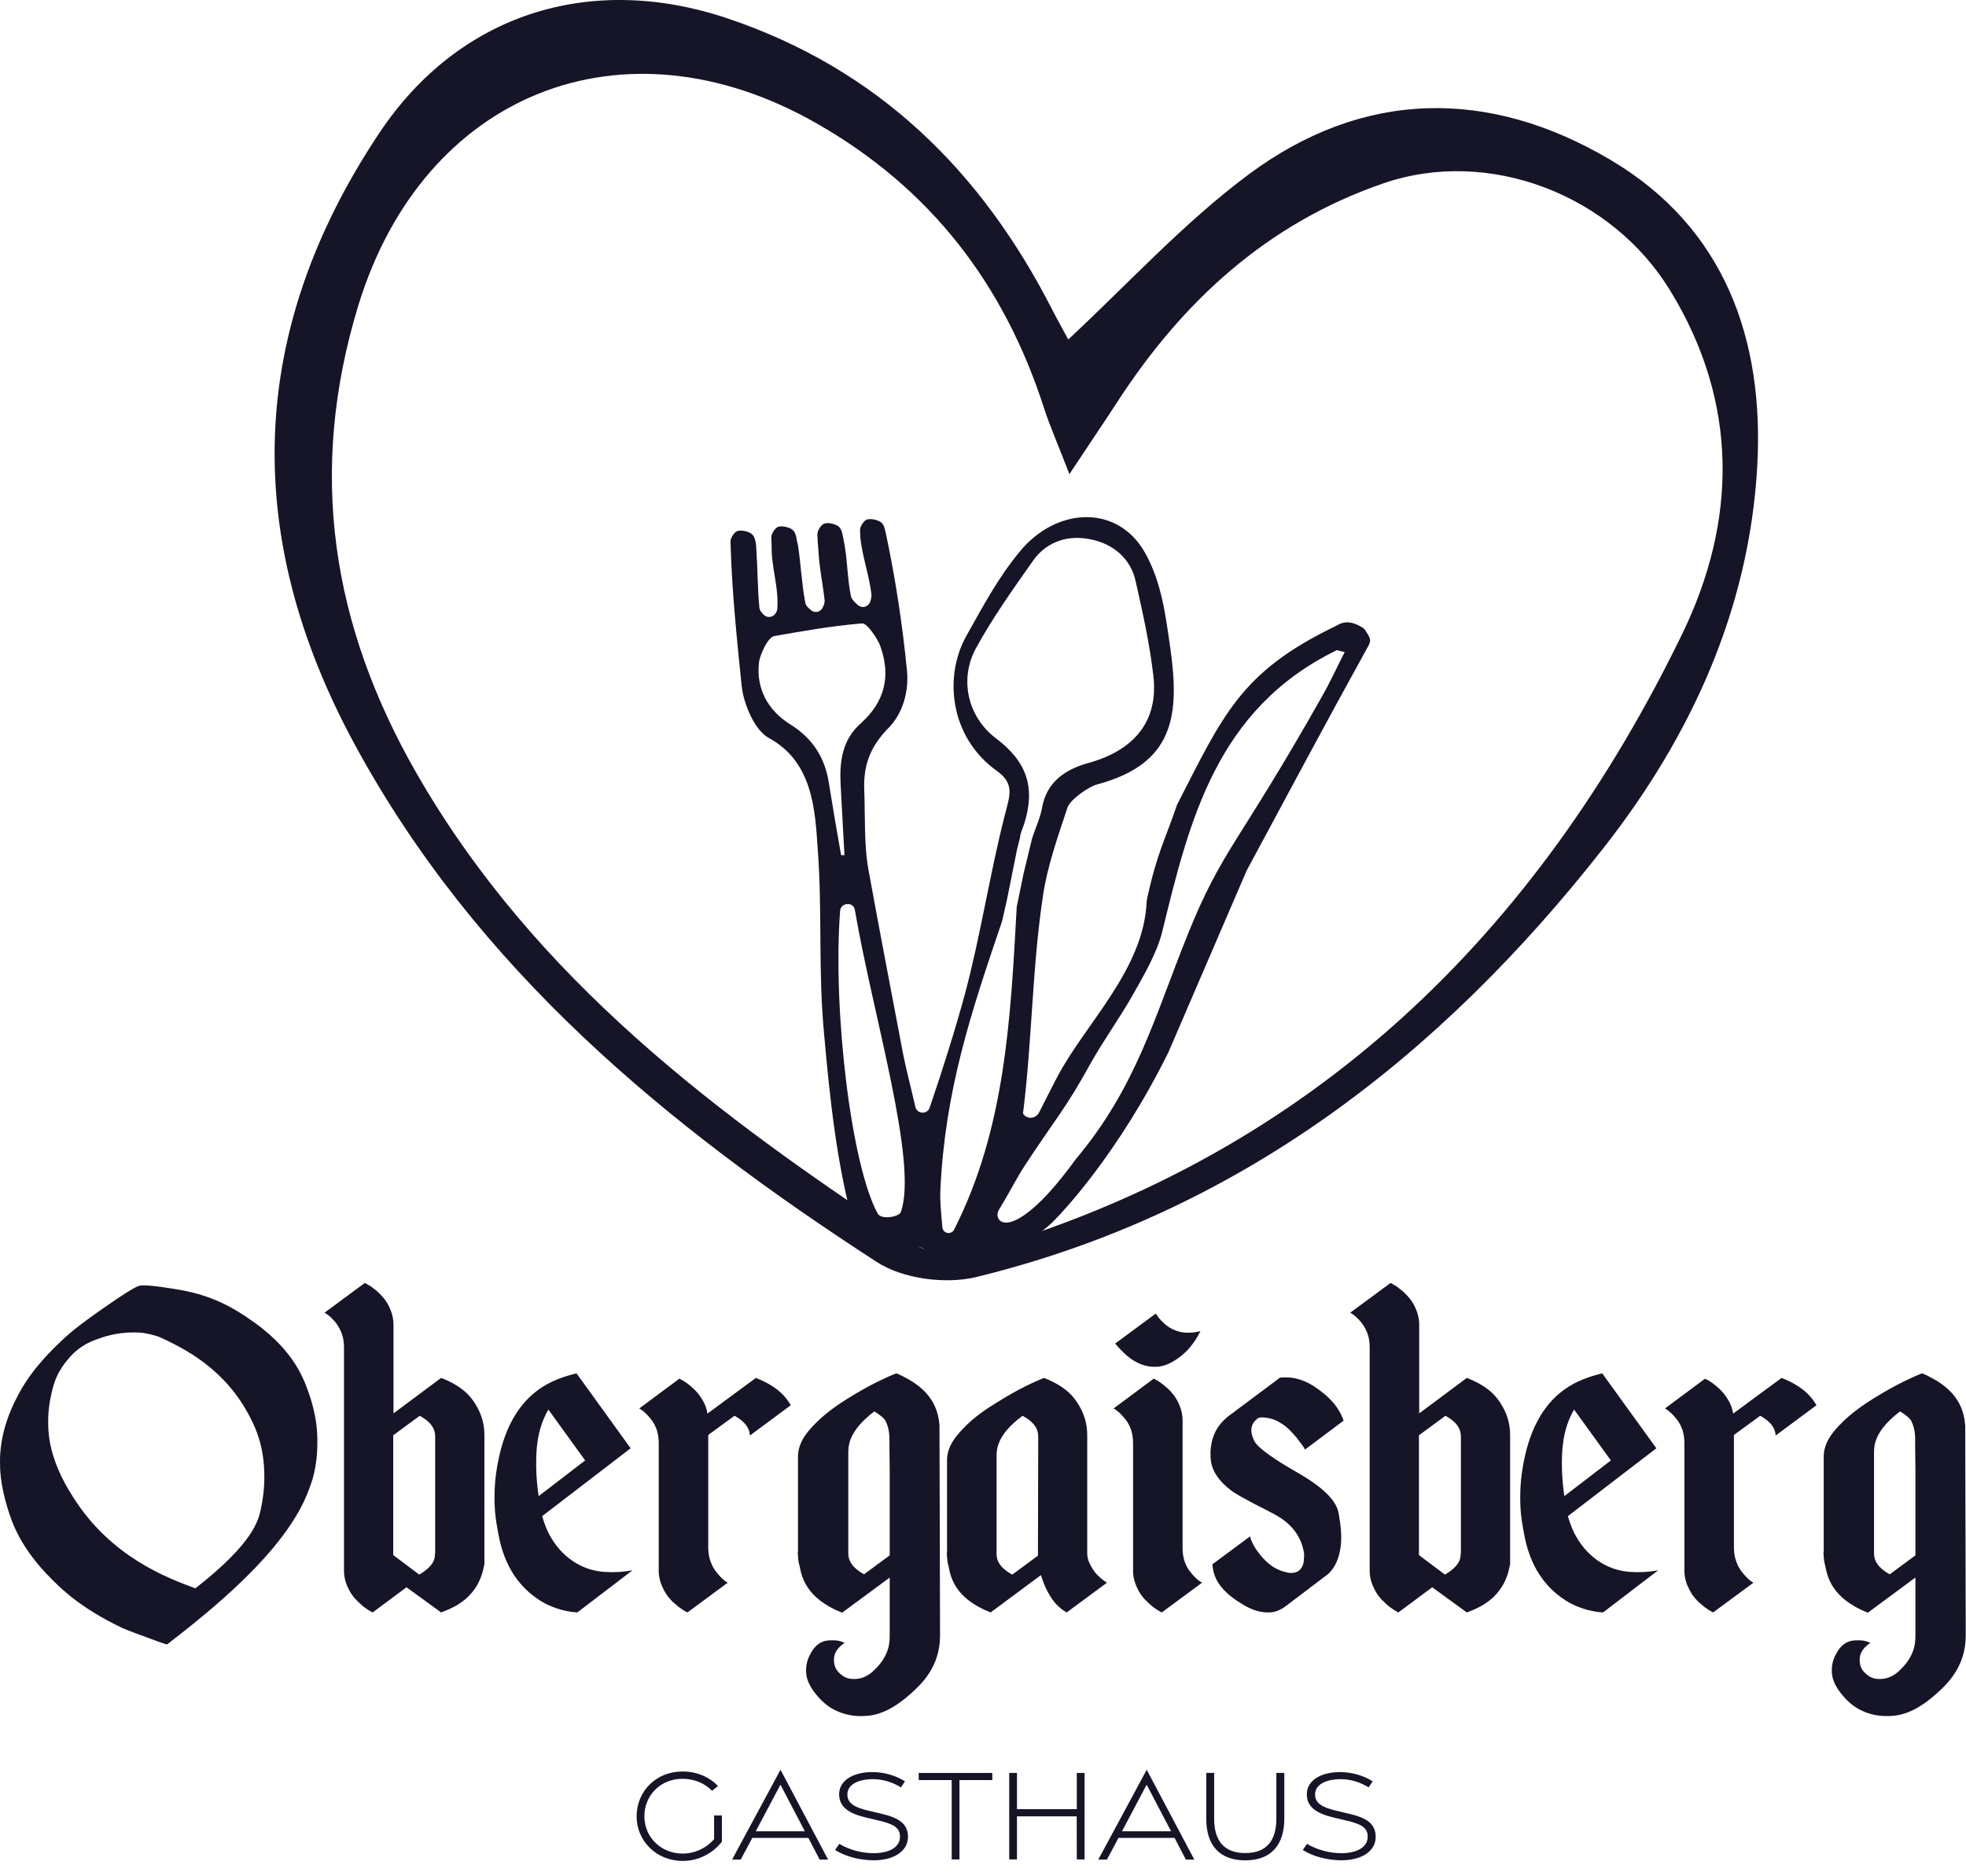 <?xml version="1.0" encoding="UTF-8" standalone="no"?><!DOCTYPE svg PUBLIC "-//W3C//DTD SVG 1.1//EN" "http://www.w3.org/Graphics/SVG/1.1/DTD/svg11.dtd"><svg width="100%" height="100%" viewBox="0 0 66 63" version="1.1" xmlns="http://www.w3.org/2000/svg" xmlns:xlink="http://www.w3.org/1999/xlink" xml:space="preserve" xmlns:serif="http://www.serif.com/" style="fill-rule:evenodd;clip-rule:evenodd;stroke-linejoin:round;stroke-miterlimit:2;"><g id="Ebene-1" serif:id="Ebene 1"><path d="M8.756,50.671c0.118,-0.563 0.118,-0.914 0.118,-1.09c0,-1.036 -0.303,-1.641 -0.454,-1.944c-0.845,-1.698 -2.286,-2.377 -3.006,-2.716c-0.2,-0.091 -0.461,-0.14 -0.591,-0.163c-0.163,-0.019 -0.278,-0.019 -0.336,-0.019c-0.608,0 -1.039,0.158 -1.253,0.237c-0.537,0.19 -0.797,0.487 -0.927,0.635c-0.382,0.436 -0.485,0.812 -0.536,0.999c-0.154,0.591 -0.154,0.96 -0.154,1.145c0,0.382 0.048,0.624 0.072,0.745c0.173,0.826 0.572,1.462 0.773,1.78c1.262,1.998 3.151,2.702 4.096,3.052c1.953,-1.525 2.116,-2.283 2.198,-2.661m1.581,-3.979c0.299,0.818 0.312,1.375 0.317,1.654l0,0.099c0,0.827 -0.187,1.318 -0.281,1.563c-0.754,2.089 -3.425,4.166 -4.76,5.205c-0.063,0 -0.481,-0.158 -0.69,-0.236c-0.672,-0.245 -0.787,-0.3 -0.845,-0.327c-1.381,-0.664 -2.016,-1.299 -2.334,-1.618c-1.072,-1.062 -1.344,-1.928 -1.481,-2.361c-0.263,-0.854 -0.263,-1.356 -0.263,-1.607c0,-0.192 0.012,-0.313 0.018,-0.373c0.091,-0.909 0.442,-1.569 0.617,-1.899c0.464,-0.872 1.184,-1.544 1.545,-1.88c0.381,-0.354 1.02,-0.8 1.34,-1.022c0.958,-0.667 1.103,-0.704 1.176,-0.722c0.045,-0.009 0.1,-0.009 0.127,-0.009c0.327,0 0.933,0.103 1.235,0.155c1.145,0.199 1.86,0.671 2.217,0.908c1.517,0.999 1.88,1.98 2.062,2.47" style="fill:#161527;fill-rule:nonzero;"/><path d="M14.609,48.228c0,-0.391 -0.345,-0.591 -0.518,-0.69l-0.89,0.654l0,4.023l0.872,0.655c0.527,-0.309 0.527,-0.564 0.527,-0.691l0.009,-0.018l0,-3.933Zm0.2,-1.962c0.799,0.309 1.041,0.702 1.162,0.9c0.291,0.471 0.291,0.877 0.291,1.08l0,4.305l-0.009,0c-0.191,1.109 -1.026,1.43 -1.444,1.59l-1.163,-0.845l-1.136,0.845l-0.008,-0.009l-0.01,0l-0.018,-0.009l-0.045,-0.027l-0.064,-0.037c-0.082,-0.054 -0.13,-0.091 -0.154,-0.108c-0.091,-0.074 -0.145,-0.128 -0.173,-0.155c-0.218,-0.2 -0.297,-0.363 -0.336,-0.445c-0.154,-0.3 -0.154,-0.53 -0.154,-0.645l0,-7.457c0,-0.292 -0.067,-0.455 -0.1,-0.537c-0.082,-0.19 -0.179,-0.305 -0.227,-0.363c-0.164,-0.182 -0.273,-0.242 -0.327,-0.272l1.353,-0.999l0.009,0l0.009,0.008l0.018,0.009l0.046,0.028l0.064,0.037c0.081,0.045 0.13,0.087 0.154,0.108c0.091,0.064 0.145,0.118 0.172,0.146c0.219,0.209 0.297,0.366 0.337,0.445c0.154,0.308 0.154,0.539 0.154,0.653l0,2.944l1.599,-1.19Z" style="fill:#161527;fill-rule:nonzero;"/><path d="M18.409,47.329c-0.409,0.699 -0.409,1.456 -0.409,1.835c0,0.49 0.055,0.878 0.082,1.071l1.562,-1.198l-1.235,-1.708Zm-0.209,3.579c0.091,0.317 0.188,0.512 0.236,0.608c0.218,0.4 0.418,0.587 0.518,0.682c0.645,0.59 1.299,0.59 1.626,0.59c0.309,0 0.539,-0.042 0.654,-0.063l-1.853,1.416c-0.118,-0.008 -0.203,-0.021 -0.245,-0.027c-0.164,-0.027 -0.273,-0.057 -0.327,-0.072c-0.436,-0.128 -0.678,-0.297 -0.799,-0.382c-1.036,-0.727 -1.224,-1.822 -1.318,-2.371c-0.091,-0.49 -0.091,-0.835 -0.091,-1.008c0,-0.608 0.085,-1.032 0.128,-1.244c0.472,-2.362 1.907,-2.737 2.625,-2.925l1.816,2.516l-0.045,0.036l-2.925,2.244Z" style="fill:#161527;fill-rule:nonzero;"/><path d="M25.375,46.266c0.809,0.317 1.051,0.717 1.172,0.917l-1.372,1.018c-0.018,-0.373 -0.351,-0.567 -0.518,-0.664l-0.881,0.645l0,3.77c0,0.282 0.067,0.451 0.1,0.536c0.082,0.2 0.179,0.308 0.228,0.363c0.163,0.2 0.272,0.261 0.326,0.291l-1.353,0.999l-0.009,-0.009l-0.009,0l-0.018,-0.01l-0.046,-0.026l-0.063,-0.037c-0.082,-0.054 -0.131,-0.091 -0.155,-0.108c-0.09,-0.074 -0.151,-0.128 -0.181,-0.155c-0.209,-0.2 -0.288,-0.363 -0.327,-0.445c-0.155,-0.3 -0.155,-0.53 -0.155,-0.646l0,-4.241c0,-0.518 -0.218,-0.766 -0.327,-0.89c-0.163,-0.191 -0.272,-0.251 -0.327,-0.282l1.344,-0.999l0.009,0l0.028,0.018l0.036,0.018l0.055,0.028c0.063,0.045 0.111,0.075 0.136,0.091c0.081,0.063 0.13,0.105 0.154,0.127c0.191,0.163 0.276,0.296 0.318,0.363c0.164,0.245 0.194,0.432 0.209,0.526l1.626,-1.198Z" style="fill:#161527;fill-rule:nonzero;"/><path d="M29.868,52.224l0,-2.879c-0.009,-0.618 -0.009,-0.896 -0.009,-1.036c0,-0.336 -0.097,-0.529 -0.145,-0.626c-0.127,-0.154 -0.285,-0.245 -0.364,-0.291c-0.872,0.663 -0.872,1.16 -0.872,1.408l0,3.361c0,0.39 0.352,0.596 0.527,0.7l0.863,-0.637Zm1.671,-4.369c0,0.037 0.007,2.349 0.01,3.507c0.009,3.469 0.009,3.53 0.009,3.56c0,1.063 -0.654,1.651 -0.982,1.944c-0.835,0.754 -1.398,0.754 -1.68,0.754c-0.145,0 -0.236,-0.012 -0.281,-0.018c-0.718,-0.109 -1.051,-0.509 -1.218,-0.709c-0.336,-0.408 -0.336,-0.681 -0.336,-0.817c0,-0.273 0.098,-0.455 0.146,-0.545c0.236,-0.454 0.557,-0.454 0.717,-0.454l0.055,0c0.127,0 0.212,0.024 0.254,0.036c0.046,0.018 0.076,0.03 0.091,0.036l0.027,0.01l0.009,0c-0.326,0.217 -0.351,0.423 -0.363,0.526l0,0.063c0,0.247 0.121,0.368 0.182,0.428c0.2,0.199 0.393,0.199 0.49,0.199l0.046,0c0.363,-0.017 0.581,-0.242 0.69,-0.354c0.463,-0.472 0.463,-0.902 0.463,-1.117l0,-1.935l-1.599,1.181c-1.235,-0.49 -1.368,-1.241 -1.435,-1.616l-0.009,0c-0.036,-0.182 -0.042,-0.346 -0.045,-0.427l0.009,0l0,-3.198c0,-0.491 0.339,-0.854 0.509,-1.036c0.418,-0.445 0.896,-0.748 1.135,-0.899c0.827,-0.518 1.378,-0.748 1.653,-0.862c0.146,0.053 0.242,0.108 0.291,0.135c1.045,0.537 1.123,1.251 1.162,1.608" style="fill:#161527;fill-rule:nonzero;"/><path d="M34.854,48.228c0,-0.391 -0.351,-0.591 -0.526,-0.69c-0.872,0.644 -0.872,1.135 -0.872,1.38l0,3.261c0,0.391 0.351,0.591 0.526,0.691l0.863,-0.636l0.009,-4.006Zm1.645,3.905c0,0.219 0.072,0.352 0.109,0.418c0.081,0.164 0.172,0.267 0.218,0.319c0.173,0.172 0.281,0.239 0.336,0.272l-1.354,0.999c-0.336,-0.19 -0.493,-0.451 -0.572,-0.581c-0.173,-0.291 -0.251,-0.545 -0.291,-0.673l-1.69,1.254c-1.226,-0.481 -1.353,-1.22 -1.416,-1.59l-0.009,0c-0.037,-0.181 -0.043,-0.339 -0.046,-0.418l0.009,0l0,-3.106c0,-0.482 0.339,-0.845 0.509,-1.027c0.4,-0.435 0.878,-0.732 1.117,-0.88c0.818,-0.518 1.357,-0.743 1.626,-0.854c0.799,0.309 1.041,0.702 1.163,0.9c0.291,0.471 0.291,0.877 0.291,1.08l0,3.887Z" style="fill:#161527;fill-rule:nonzero;"/><path d="M39.7,51.97c0,0.518 0.218,0.766 0.327,0.891c0.164,0.19 0.273,0.251 0.327,0.281l-1.353,0.999l-0.009,-0.009l-0.01,0l-0.017,-0.01l-0.046,-0.026l-0.064,-0.037c-0.081,-0.054 -0.13,-0.091 -0.154,-0.109c-0.091,-0.073 -0.146,-0.127 -0.173,-0.154c-0.218,-0.2 -0.296,-0.363 -0.336,-0.445c-0.154,-0.3 -0.154,-0.53 -0.154,-0.646l0,-4.241c0,-0.518 -0.218,-0.766 -0.327,-0.89c-0.163,-0.191 -0.273,-0.251 -0.327,-0.282l1.344,-0.999l0.009,0l0.019,0.009l0.018,0.009l0.045,0.027l0.064,0.036c0.073,0.046 0.127,0.088 0.154,0.11c0.091,0.072 0.145,0.121 0.173,0.145c0.218,0.209 0.297,0.366 0.336,0.445c0.154,0.309 0.154,0.539 0.154,0.654l0,4.242Zm-0.899,-7.866c0.073,0.118 0.139,0.19 0.172,0.226c0.137,0.146 0.24,0.212 0.291,0.246c0.29,0.172 0.521,0.172 0.636,0.172c0.191,0 0.33,-0.036 0.4,-0.053c-0.3,0.598 -0.633,0.829 -0.799,0.944c-0.373,0.254 -0.621,0.254 -0.745,0.254c-0.655,0 -1.096,-0.521 -1.318,-0.781l1.363,-1.008Z" style="fill:#161527;fill-rule:nonzero;"/><path d="M43.594,49.467c1.249,0.723 1.322,1.188 1.358,1.422c0.073,0.418 0.073,0.641 0.073,0.754c0,0.145 -0.012,0.236 -0.018,0.281c-0.073,0.572 -0.297,0.803 -0.409,0.918c-0.055,0.045 -0.993,0.754 -1.462,1.108c-0.264,0.191 -0.476,0.191 -0.582,0.191c-0.399,0 -0.732,-0.206 -0.899,-0.309c-0.881,-0.536 -0.929,-1.051 -0.954,-1.308l1.263,-0.936c0.064,0.228 0.166,0.379 0.218,0.454c0.418,0.6 0.793,0.697 0.98,0.745c0.101,0.028 0.156,0.028 0.183,0.028c0.254,0 0.333,-0.146 0.372,-0.218c0.027,-0.046 0.039,-0.107 0.045,-0.137l0.01,-0.063l0,-0.064c0.009,-0.054 0.009,-0.091 0.009,-0.109c0,-0.081 -0.012,-0.13 -0.019,-0.154c-0.163,-0.818 -0.829,-1.154 -1.162,-1.322c-0.999,-0.504 -1.181,-0.637 -1.272,-0.704c-0.69,-0.526 -0.69,-0.993 -0.69,-1.226l0,-0.1c0.045,-0.645 0.342,-0.93 0.49,-1.072l0.091,-0.081l1.753,-1.309c0.082,-0.009 0.143,-0.009 0.173,-0.009c0.553,0 0.924,0.267 1.108,0.4c0.626,0.445 0.778,0.851 0.854,1.053l-1.299,0.973c0,-0.037 -0.182,-0.272 -0.273,-0.391c-0.299,-0.363 -0.469,-0.461 -0.554,-0.508c-0.218,-0.146 -0.454,-0.17 -0.573,-0.182l-0.036,0c-0.099,0 -0.135,0.023 -0.154,0.036l-0.018,0.018c-0.191,0.145 -0.191,0.315 -0.191,0.4l0,0.018c0.009,0.091 0.033,0.164 0.046,0.2c0.027,0.072 0.058,0.127 0.072,0.154c0.218,0.327 1.051,0.809 1.467,1.049" style="fill:#161527;fill-rule:nonzero;"/><path d="M49.043,48.228c0,-0.391 -0.346,-0.591 -0.518,-0.69l-0.89,0.654l0,4.023l0.872,0.655c0.526,-0.309 0.526,-0.564 0.526,-0.691l0.01,-0.018l0,-3.933Zm0.199,-1.962c0.8,0.309 1.042,0.702 1.163,0.9c0.291,0.471 0.291,0.877 0.291,1.08l0,4.305l-0.009,0c-0.191,1.109 -1.027,1.43 -1.445,1.59l-1.162,-0.845l-1.136,0.845l-0.008,-0.009l-0.009,0l-0.019,-0.009l-0.046,-0.027l-0.063,-0.037c-0.081,-0.054 -0.13,-0.091 -0.154,-0.108c-0.091,-0.074 -0.146,-0.128 -0.173,-0.155c-0.218,-0.2 -0.296,-0.363 -0.336,-0.445c-0.155,-0.3 -0.155,-0.53 -0.155,-0.645l0,-7.457c0,-0.292 -0.066,-0.455 -0.099,-0.537c-0.082,-0.19 -0.179,-0.305 -0.228,-0.363c-0.163,-0.182 -0.272,-0.242 -0.327,-0.272l1.354,-0.999l0.009,0l0.009,0.008l0.019,0.009l0.045,0.028l0.063,0.037c0.082,0.045 0.131,0.087 0.154,0.108c0.091,0.064 0.146,0.118 0.173,0.146c0.218,0.209 0.297,0.366 0.336,0.445c0.155,0.308 0.155,0.539 0.155,0.653l0,2.944l1.598,-1.19Z" style="fill:#161527;fill-rule:nonzero;"/><path d="M52.843,47.329c-0.409,0.699 -0.409,1.456 -0.409,1.835c0,0.49 0.055,0.878 0.082,1.071l1.562,-1.198l-1.235,-1.708Zm-0.209,3.579c0.091,0.317 0.188,0.512 0.236,0.608c0.218,0.4 0.418,0.587 0.518,0.682c0.644,0.59 1.299,0.59 1.626,0.59c0.308,0 0.539,-0.042 0.654,-0.063l-1.853,1.416c-0.118,-0.008 -0.203,-0.021 -0.245,-0.027c-0.164,-0.027 -0.273,-0.057 -0.328,-0.072c-0.435,-0.128 -0.677,-0.297 -0.798,-0.382c-1.037,-0.727 -1.224,-1.822 -1.318,-2.371c-0.091,-0.49 -0.091,-0.835 -0.091,-1.008c0,-0.608 0.085,-1.032 0.127,-1.244c0.473,-2.362 1.908,-2.737 2.625,-2.925l1.818,2.516l-0.046,0.036l-2.925,2.244Z" style="fill:#161527;fill-rule:nonzero;"/><path d="M59.808,46.266c0.809,0.317 1.051,0.717 1.172,0.917l-1.371,1.018c-0.019,-0.373 -0.352,-0.567 -0.518,-0.664l-0.882,0.645l0,3.77c0,0.282 0.068,0.451 0.101,0.536c0.081,0.2 0.179,0.308 0.227,0.363c0.164,0.2 0.272,0.261 0.327,0.291l-1.354,0.999l-0.009,-0.009l-0.008,0l-0.019,-0.01l-0.046,-0.026l-0.063,-0.037c-0.081,-0.054 -0.13,-0.091 -0.155,-0.108c-0.09,-0.074 -0.151,-0.128 -0.181,-0.155c-0.209,-0.2 -0.287,-0.363 -0.327,-0.445c-0.155,-0.3 -0.155,-0.53 -0.155,-0.646l0,-4.241c0,-0.518 -0.218,-0.766 -0.327,-0.89c-0.163,-0.191 -0.272,-0.251 -0.326,-0.282l1.344,-0.999l0.008,0l0.028,0.018l0.037,0.018l0.054,0.028c0.063,0.045 0.112,0.075 0.136,0.091c0.082,0.063 0.13,0.105 0.155,0.127c0.19,0.163 0.275,0.296 0.318,0.363c0.163,0.245 0.193,0.432 0.208,0.526l1.626,-1.198Z" style="fill:#161527;fill-rule:nonzero;"/><path d="M64.302,52.224l0,-2.879c-0.009,-0.618 -0.009,-0.896 -0.009,-1.036c0,-0.336 -0.096,-0.529 -0.145,-0.626c-0.127,-0.154 -0.284,-0.245 -0.364,-0.291c-0.872,0.663 -0.872,1.16 -0.872,1.408l0,3.361c0,0.39 0.352,0.596 0.527,0.7l0.863,-0.637Zm1.672,-4.369c0,0.037 0.006,2.349 0.009,3.507c0.008,3.469 0.008,3.53 0.008,3.56c0,1.063 -0.654,1.651 -0.98,1.944c-0.836,0.754 -1.399,0.754 -1.681,0.754c-0.145,0 -0.236,-0.012 -0.281,-0.018c-0.718,-0.109 -1.051,-0.509 -1.218,-0.709c-0.336,-0.408 -0.336,-0.681 -0.336,-0.817c0,-0.273 0.097,-0.455 0.146,-0.545c0.236,-0.454 0.557,-0.454 0.718,-0.454l0.053,0c0.128,0 0.212,0.024 0.255,0.036c0.045,0.018 0.075,0.03 0.091,0.036l0.027,0.01l0.009,0c-0.327,0.217 -0.351,0.423 -0.363,0.526l0,0.063c0,0.247 0.121,0.368 0.182,0.428c0.2,0.199 0.393,0.199 0.49,0.199l0.046,0c0.363,-0.017 0.581,-0.242 0.69,-0.354c0.463,-0.472 0.463,-0.902 0.463,-1.117l0,-1.935l-1.599,1.181c-1.235,-0.49 -1.368,-1.241 -1.435,-1.616l-0.009,0c-0.036,-0.182 -0.042,-0.346 -0.045,-0.427l0.009,0l0,-3.198c0,-0.491 0.339,-0.854 0.509,-1.036c0.418,-0.445 0.896,-0.748 1.134,-0.899c0.828,-0.518 1.378,-0.748 1.654,-0.862c0.145,0.053 0.242,0.108 0.291,0.135c1.045,0.537 1.123,1.251 1.163,1.608" style="fill:#161527;fill-rule:nonzero;"/><path d="M22.921,62.484c0.541,0 1.015,-0.262 1.313,-0.645l0,-0.882l-0.261,0l0,0.796c-0.301,0.344 -0.7,0.485 -1.052,0.485c-0.741,0 -1.289,-0.559 -1.289,-1.252c0,-0.699 0.537,-1.259 1.277,-1.259c0.408,0 0.754,0.153 0.995,0.403l0.199,-0.162c-0.287,-0.298 -0.701,-0.487 -1.194,-0.487c-0.893,0 -1.537,0.675 -1.537,1.505c0,0.825 0.656,1.498 1.549,1.498" style="fill:#161527;fill-rule:nonzero;"/><path d="M24.576,62.44l0.29,0l0.389,-0.729l1.883,0l0.378,0.728l0.284,0l-1.598,-3.016l-1.626,3.017Zm0.795,-0.951l0.829,-1.565l0.82,1.565l-1.649,0Z" style="fill:#161527;fill-rule:nonzero;"/><path d="M29.345,62.463c0.668,-0.004 1.14,-0.308 1.136,-0.792c-0.003,-0.424 -0.286,-0.632 -0.899,-0.773l-0.422,-0.099c-0.475,-0.111 -0.71,-0.254 -0.713,-0.539c-0.004,-0.331 0.34,-0.512 0.84,-0.521c0.346,-0.005 0.682,0.102 0.958,0.277l0.136,-0.205c-0.302,-0.191 -0.704,-0.314 -1.116,-0.31c-0.642,0.006 -1.099,0.292 -1.095,0.752c0.004,0.416 0.318,0.639 0.912,0.777l0.407,0.096c0.508,0.12 0.724,0.236 0.724,0.548c-0.001,0.347 -0.356,0.544 -0.858,0.55c-0.409,0.005 -0.849,-0.111 -1.179,-0.313l-0.142,0.205c0.342,0.218 0.83,0.349 1.311,0.347" style="fill:#161527;fill-rule:nonzero;"/><path d="M31.949,62.434l0.261,0l0,-2.664l1.102,0l0,-0.24l-2.471,0l0.002,0.24l1.106,0l0,2.664Z" style="fill:#161527;fill-rule:nonzero;"/><path d="M33.88,62.434l0.261,0l0,-1.447l2.005,0l0.003,1.447l0.261,0l0,-2.904l-0.261,0l0,1.216l-2.008,0l0,-1.216l-0.261,0l0,2.904Z" style="fill:#161527;fill-rule:nonzero;"/><path d="M36.87,62.44l0.29,0l0.389,-0.729l1.883,0l0.378,0.728l0.284,0l-1.598,-3.016l-1.626,3.017Zm0.796,-0.951l0.828,-1.565l0.82,1.565l-1.648,0Z" style="fill:#161527;fill-rule:nonzero;"/><path d="M41.804,62.465c0.869,0 1.311,-0.52 1.311,-1.398l0,-1.538l-0.267,0l0,1.538c0,0.748 -0.339,1.153 -1.044,1.153c-0.704,0 -1.044,-0.405 -1.044,-1.154l0,-1.537l-0.265,0l0,1.537c0,0.884 0.438,1.399 1.309,1.399" style="fill:#161527;fill-rule:nonzero;"/><path d="M45.047,62.463c0.668,-0.004 1.14,-0.308 1.136,-0.792c-0.004,-0.424 -0.287,-0.632 -0.9,-0.773l-0.422,-0.099c-0.475,-0.111 -0.71,-0.254 -0.713,-0.539c-0.004,-0.331 0.34,-0.512 0.84,-0.521c0.346,-0.005 0.682,0.102 0.958,0.277l0.136,-0.205c-0.302,-0.191 -0.704,-0.314 -1.115,-0.31c-0.643,0.006 -1.1,0.292 -1.096,0.752c0.004,0.416 0.318,0.639 0.912,0.777l0.407,0.096c0.508,0.12 0.725,0.236 0.724,0.548c-0.001,0.347 -0.356,0.544 -0.857,0.55c-0.409,0.005 -0.849,-0.111 -1.18,-0.313l-0.142,0.205c0.342,0.218 0.831,0.349 1.312,0.347" style="fill:#161527;fill-rule:nonzero;"/><path d="M56.471,21.29c1.83,-3.77 1.92,-7.74 -0.4,-11.53c-1.951,-3.21 -6.079,-4.83 -9.64,-3.6c-3.891,1.34 -6.75,3.97 -8.95,7.38c-0.43,0.66 -0.88,1.32 -1.58,2.38c-0.401,-1.04 -0.659,-1.62 -0.85,-2.21c-1.341,-4.16 -3.8,-7.38 -7.641,-9.57c-6.5,-3.71 -13.199,-1 -15.379,6.11c-1.71,5.59 -0.9,10.74 1.95,15.71c3.969,6.92 10.14,11.52 16.62,15.78c0.63,0.41 1.76,0.42 2.54,0.19c10.96,-3.26 18.439,-10.57 23.33,-20.64m-2.42,-15.93c3.85,2.27 5.18,6.04 4.941,10.3c-0.271,4.8 -2.221,9.06 -5.151,12.8c-5.49,7.01 -12.261,12.27 -21.07,14.42c-1.03,0.25 -2.47,0.06 -3.341,-0.509c-7.039,-4.561 -13.419,-9.811 -17.52,-17.371c-3.809,-7.02 -3.609,-13.88 0.821,-20.53c2.679,-4.02 7.09,-5.39 11.67,-3.86c5.07,1.7 8.549,5.13 10.929,9.8c0.21,0.41 0.441,0.81 0.531,0.99c2.03,-1.89 3.881,-3.92 6.04,-5.53c3.86,-2.88 8.091,-2.91 12.15,-0.51" style="fill:#161527;fill-rule:nonzero;"/><path d="M25.987,21.359c0.976,-0.173 1.951,-0.344 2.952,-0.427c0.18,-0.017 0.56,0.581 0.612,0.761c0.363,0.997 0.156,1.872 -0.659,2.6c-0.624,0.553 -0.712,1.286 -0.672,2.052l0.129,2.37c-0.045,-0.003 -0.079,-0.004 -0.113,-0.004c-0.143,-0.803 -0.282,-1.617 -0.411,-2.426c-0.131,-0.833 -0.526,-1.482 -1.302,-1.967c-0.766,-0.48 -1.14,-1.215 -1.044,-2.072c0.018,-0.213 0.283,-0.84 0.508,-0.887m2.711,9.191c0.602,3.527 2.133,8.508 1.542,10.15c-0.053,0.155 -0.652,0.268 -0.774,0.05c-0.891,-1.613 -1.516,-6.841 -1.263,-10.164c0.022,-0.286 0.447,-0.318 0.495,-0.036m5.111,-0.364l0.335,-1.67l0.098,-0.39c0.006,-0.148 0.102,-0.337 0.144,-0.473c0.379,-1.215 0.09,-2.08 -0.96,-2.869c-0.964,-0.737 -1.218,-2.007 -0.66,-3.023c0.562,-1.027 1.253,-1.996 1.931,-2.958c0.454,-0.625 1.172,-0.856 1.934,-0.689c0.765,0.157 1.328,0.658 1.493,1.399c0.237,1.056 0.474,2.112 0.594,3.173c0.181,1.51 -0.625,2.508 -2.188,2.935c-0.784,0.219 -1.386,0.641 -1.543,1.476c-0.059,0.357 -0.221,0.689 -0.331,1.028c-0.002,0.006 -0.004,0.014 -0.007,0.021l-0.284,1.173l-0.23,1.119c-0.001,0.013 -0.002,0.025 -0.004,0.036c-0.205,3.683 -0.374,7.414 -2.101,10.813c-0.037,0.075 -0.118,0.12 -0.201,0.113l-0.004,0c-0.101,-0.009 -0.18,-0.088 -0.188,-0.188c-0.037,-0.428 -0.088,-0.857 -0.067,-1.286c0.159,-3.306 1.011,-5.884 2.068,-8.986c0.002,-0.008 0.004,-0.015 0.006,-0.021c0.022,-0.089 0.145,-0.645 0.16,-0.71l0.005,-0.023Zm-0.285,10.454c0.029,-0.052 0.058,-0.1 0.089,-0.15c0.271,-0.444 0.503,-0.913 0.787,-1.349c1.03,-1.577 1.36,-1.884 2.208,-3.428c0.442,-0.791 0.936,-1.461 1.393,-2.258c0.379,-0.676 0.832,-1.428 1.019,-2.183c0.912,-3.736 1.821,-7.462 5.842,-9.434c0.041,-0.019 0.106,0.027 0.281,0.055c-0.261,0.508 -0.485,1.007 -0.76,1.487c-2.816,4.992 -3.344,5.108 -4.506,7.988c-1.115,2.762 -1.722,5.123 -3.761,7.553c-0.564,0.776 -1.257,1.612 -1.894,1.981c-0.637,0.369 -0.826,-0.032 -0.698,-0.262m-9.001,-22.44c0.001,0.065 0.005,0.129 0.008,0.194l-0.001,0c0.05,1.557 0.209,3.079 0.368,4.639c0.06,0.577 0.422,1.481 0.916,1.749c1.484,0.806 1.548,2.448 1.636,3.694c0.163,2.21 0.01,4.041 0.214,6.231c0.192,2.162 0.43,4.445 1.025,6.545c0.288,1.014 1.015,0.415 1.591,0.538c0.383,0.082 0.626,0.059 0.725,0.141c0.274,0.237 0.497,0.24 0.74,0.339c0.167,0.06 0.457,0.083 0.735,0.044c0.198,-0.028 0.396,-0.056 0.596,-0.062l0.043,-0.002c0.958,-0.157 1.926,-0.931 2.213,-1.211c0.286,-0.281 2.177,-2.244 3.89,-5.701l2.627,-6.102c1.464,-2.719 2.605,-4.866 4.096,-7.564c0.104,-0.2 0.039,-0.264 -0.104,-0.499c-0.021,-0.035 -0.051,-0.068 -0.085,-0.091c-0.577,-0.369 -0.834,-0.083 -0.979,-0.03c-3.127,1.521 -3.718,2.956 -5.257,5.958c-0.005,0.012 -0.011,0.024 -0.015,0.036c-0.38,1.128 -0.67,1.596 -1.005,3.174c-0.001,0.014 -0.003,0.028 -0.005,0.041c-0.096,2.309 -2.07,4.109 -3.018,5.929c-0.152,0.287 -0.367,0.719 -0.588,1.152c-0.1,0.197 -0.331,0.253 -0.497,0.109c-0.072,-0.063 -0.045,-0.109 -0.038,-0.157c0.294,-2.39 0.299,-4.837 0.659,-7.215c0.144,-0.991 0.513,-2.028 0.825,-2.97c0.095,-0.267 0.712,-0.696 0.991,-0.77c2.582,-0.689 2.776,-2.309 2.463,-4.549c-0.164,-1.135 -0.294,-2.233 -0.853,-3.23c-0.93,-1.65 -2.997,-1.529 -4.213,-0.029c-0.731,0.885 -1.2,1.782 -1.765,2.785c-0.782,1.353 -0.602,3.418 1.002,4.567c0.619,0.44 0.428,0.846 0.27,1.484c-0.508,1.983 -0.814,4.049 -1.344,6.024c-0.301,1.111 -0.753,2.557 -1.18,3.8c-0.081,0.238 -0.424,0.219 -0.48,-0.026c-0.143,-0.628 -0.325,-1.327 -0.413,-1.782c-0.381,-2.02 -0.793,-4.145 -1.16,-6.172c-0.156,-0.831 -0.108,-1.844 -0.143,-2.689c-0.029,-0.797 0.174,-1.431 0.825,-2.09c0.471,-0.481 0.679,-1.228 0.61,-1.912c-0.155,-1.577 -0.391,-3.118 -0.724,-4.681l-0.004,0.002c-0.015,-0.095 -0.042,-0.185 -0.095,-0.257c-0.077,-0.108 -0.352,-0.183 -0.504,-0.144c-0.111,0.018 -0.26,0.243 -0.249,0.374c0.002,0.08 0.008,0.158 0.01,0.238c0.001,0.007 0.001,0.015 0.002,0.022c0.079,0.669 0.281,1.188 0.368,1.857c0.015,0.092 -0.008,0.186 -0.043,0.282c-0.06,0.166 -0.265,0.223 -0.4,0.11c-0.117,-0.099 -0.22,-0.199 -0.245,-0.312c-0.126,-0.623 -0.113,-1.278 -0.248,-1.905c-0.008,-0.035 -0.011,-0.074 -0.023,-0.109c-0.014,-0.102 -0.042,-0.2 -0.099,-0.277c-0.078,-0.109 -0.352,-0.183 -0.504,-0.145c-0.111,0.019 -0.261,0.243 -0.249,0.374c0.002,0.065 0.005,0.129 0.008,0.193l-0.002,0.001c0,0 0.001,0.021 0.004,0.049l0,0.007l0.001,0c0.006,0.072 0.016,0.189 0.016,0.19c0.035,0.683 0.135,1.072 0.214,1.759c0.011,0.086 -0.025,0.176 -0.072,0.268c-0.072,0.138 -0.256,0.175 -0.377,0.077c-0.1,-0.08 -0.184,-0.162 -0.198,-0.251c-0.121,-0.633 -0.147,-1.279 -0.244,-1.915c-0.009,-0.057 -0.024,-0.114 -0.038,-0.171l-0.002,0.001c-0.013,-0.121 -0.038,-0.238 -0.105,-0.328c-0.077,-0.108 -0.352,-0.182 -0.504,-0.144c-0.111,0.018 -0.26,0.243 -0.249,0.374c0.002,0.084 0.008,0.166 0.011,0.25c-0.017,0.757 0.248,1.394 0.189,2.142c-0.004,0.05 -0.028,0.1 -0.061,0.15c-0.088,0.134 -0.277,0.155 -0.392,0.042c-0.075,-0.075 -0.138,-0.151 -0.146,-0.232c-0.063,-0.635 -0.057,-1.269 -0.1,-1.898c-0.002,-0.049 -0.005,-0.102 -0.008,-0.154c0,-0.003 -0.001,-0.006 -0.001,-0.009c-0.001,-0.016 -0.001,-0.032 -0.002,-0.047l-0.002,0c-0.013,-0.123 -0.038,-0.241 -0.105,-0.332c-0.078,-0.109 -0.352,-0.183 -0.504,-0.145c-0.111,0.019 -0.261,0.243 -0.249,0.374" style="fill:#161527;fill-rule:nonzero;"/></g></svg>